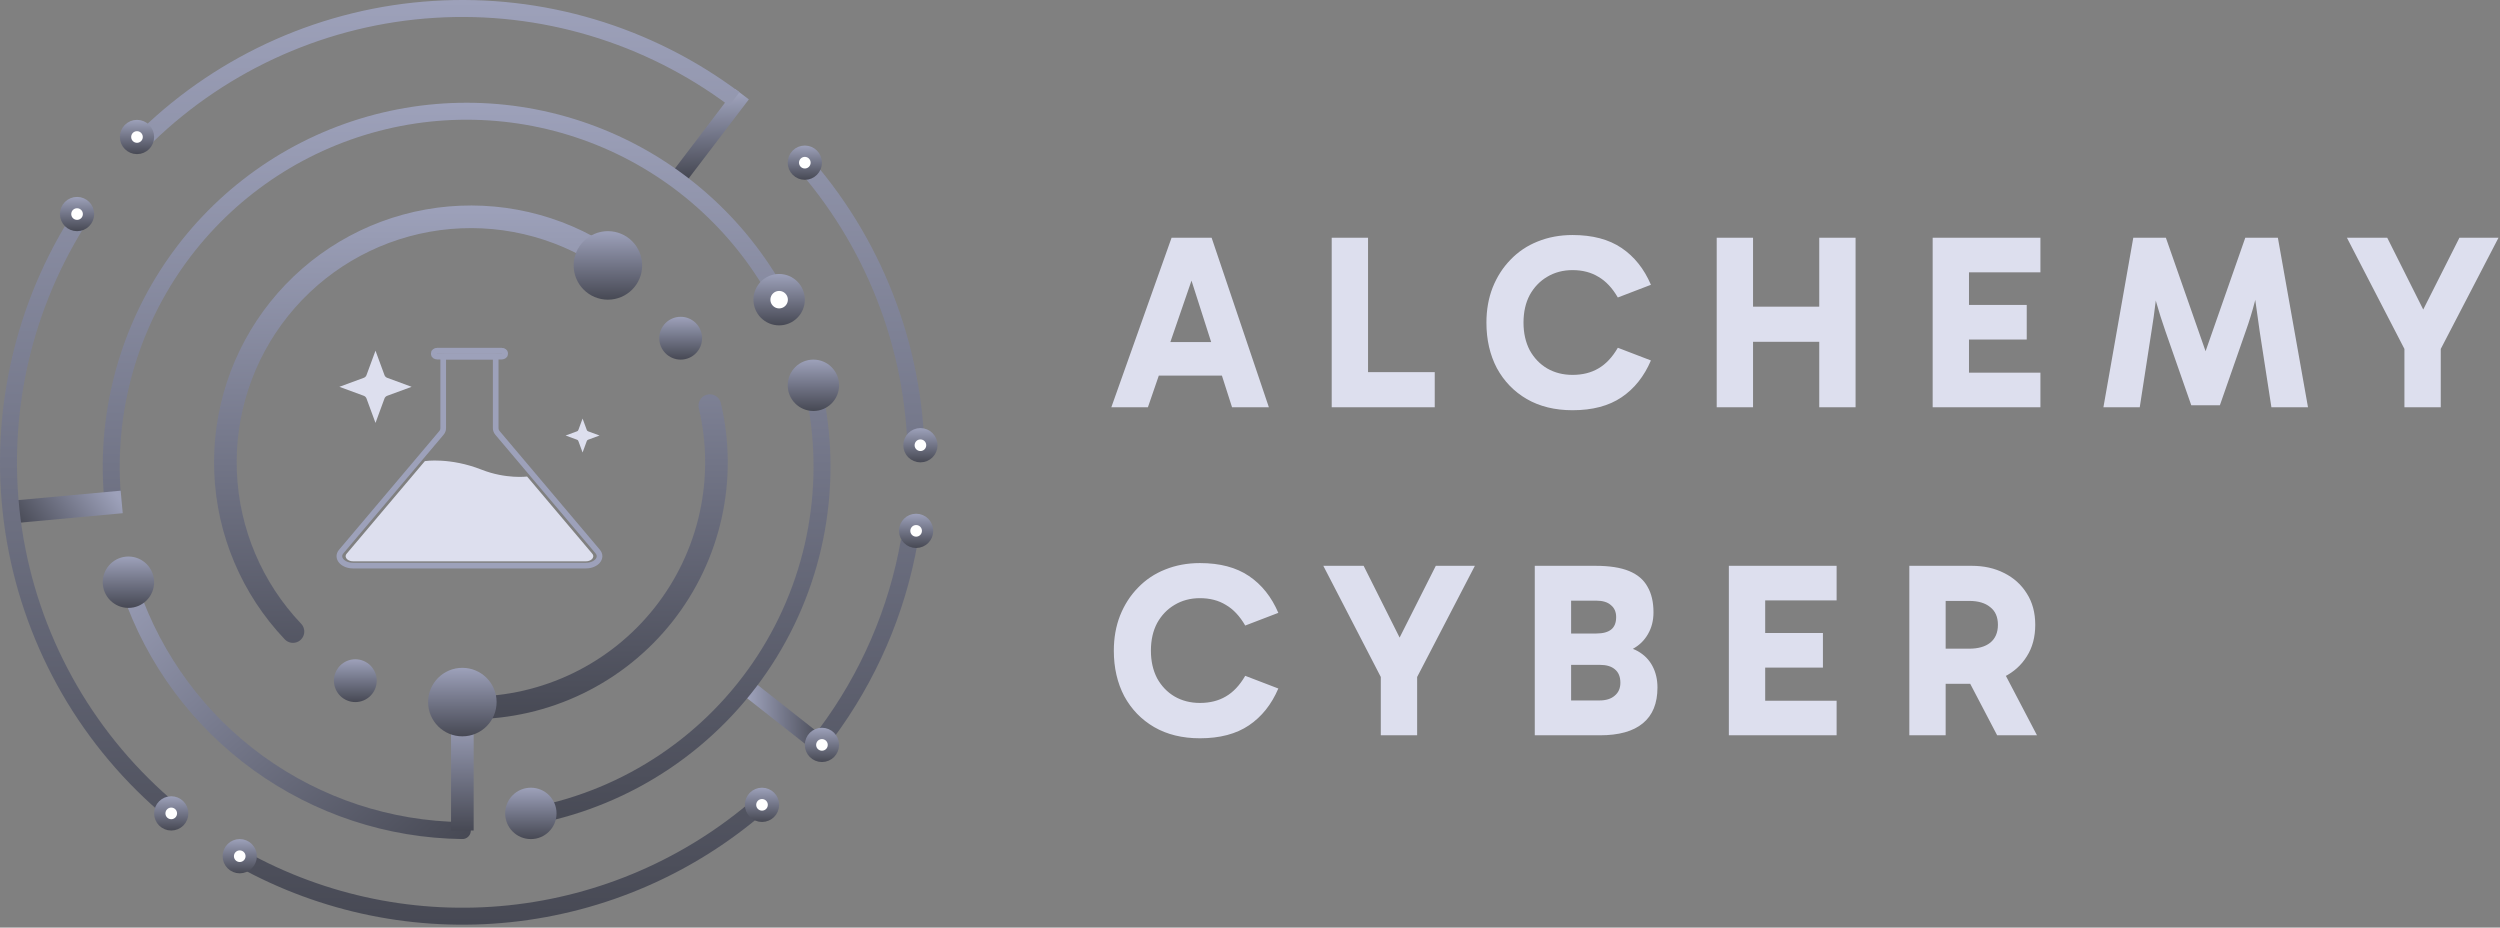 <svg width="221" height="82" viewBox="0 0 221 82" fill="none" xmlns="http://www.w3.org/2000/svg">
<rect x="0" y="0" width="221" height="82" fill="#808080" stroke="none"/>
<path d="M101.52 30.236H108.56V33.206H101.52V30.236ZM98.242 36L103.566 21.018H107.108L112.168 36H108.912L104.82 23.218H105.876L101.476 36H98.242ZM126.831 36H117.723V21.018H120.935V34.108L120.121 32.898H126.831V36ZM139.012 36.264C137.458 36.264 136.108 35.934 134.964 35.274C133.835 34.614 132.955 33.705 132.324 32.546C131.708 31.373 131.4 30.031 131.4 28.52C131.4 27.391 131.584 26.357 131.95 25.418C132.332 24.465 132.86 23.643 133.534 22.954C134.209 22.25 135.008 21.715 135.932 21.348C136.871 20.967 137.898 20.776 139.012 20.776C140.772 20.776 142.217 21.157 143.346 21.92C144.476 22.683 145.341 23.768 145.942 25.176L143.016 26.298C142.532 25.462 141.96 24.853 141.3 24.472C140.655 24.076 139.892 23.878 139.012 23.878C138.176 23.878 137.428 24.076 136.768 24.472C136.123 24.853 135.61 25.389 135.228 26.078C134.862 26.767 134.678 27.581 134.678 28.52C134.678 29.444 134.862 30.258 135.228 30.962C135.61 31.651 136.123 32.187 136.768 32.568C137.428 32.949 138.176 33.14 139.012 33.14C139.892 33.14 140.655 32.949 141.3 32.568C141.96 32.187 142.532 31.578 143.016 30.742L145.942 31.864C145.341 33.272 144.476 34.357 143.346 35.12C142.217 35.883 140.772 36.264 139.012 36.264ZM160.821 36V21.018H164.033V36H160.821ZM151.757 36V21.018H154.969V36H151.757ZM153.825 30.214V27.112H161.899V30.214H153.825ZM173.003 30.016V26.958H179.163V30.016H173.003ZM172.937 24.076L174.059 22.778V34.24L172.827 32.942H180.373V36H170.847V21.018H180.373V24.076H172.937ZM185.942 36L188.582 21.018H191.464L195.05 31.27H194.896L198.482 21.018H201.364L204.026 36H200.792L199.758 29.312C199.626 28.417 199.502 27.53 199.384 26.65C199.282 25.755 199.194 24.861 199.12 23.966H200.022C199.788 24.934 199.553 25.843 199.318 26.694C199.098 27.545 198.834 28.403 198.526 29.268L196.238 35.824H193.708L191.42 29.268C191.112 28.388 190.841 27.53 190.606 26.694C190.386 25.843 190.159 24.934 189.924 23.966H190.826C190.753 24.861 190.665 25.755 190.562 26.65C190.46 27.53 190.335 28.417 190.188 29.312L189.154 36H185.942ZM214.971 28.872H213.453L217.413 21.018H220.867L215.543 31.27L215.763 29.422V36H212.551V29.422L212.771 31.27L207.469 21.018H211.033L214.971 28.872Z" fill="#DDDFEE"/>
<path d="M106.074 65.264C104.519 65.264 103.17 64.934 102.026 64.274C100.897 63.614 100.017 62.705 99.386 61.546C98.77 60.373 98.462 59.031 98.462 57.52C98.462 56.391 98.645 55.357 99.012 54.418C99.393 53.465 99.921 52.643 100.596 51.954C101.271 51.25 102.07 50.715 102.994 50.348C103.933 49.967 104.959 49.776 106.074 49.776C107.834 49.776 109.279 50.157 110.408 50.92C111.537 51.683 112.403 52.768 113.004 54.176L110.078 55.298C109.594 54.462 109.022 53.853 108.362 53.472C107.717 53.076 106.954 52.878 106.074 52.878C105.238 52.878 104.49 53.076 103.83 53.472C103.185 53.853 102.671 54.389 102.29 55.078C101.923 55.767 101.74 56.581 101.74 57.52C101.74 58.444 101.923 59.258 102.29 59.962C102.671 60.651 103.185 61.187 103.83 61.568C104.49 61.949 105.238 62.14 106.074 62.14C106.954 62.14 107.717 61.949 108.362 61.568C109.022 61.187 109.594 60.578 110.078 59.742L113.004 60.864C112.403 62.272 111.537 63.357 110.408 64.12C109.279 64.883 107.834 65.264 106.074 65.264ZM124.483 57.872H122.965L126.925 50.018H130.379L125.055 60.27L125.275 58.422V65H122.063V58.422L122.283 60.27L116.981 50.018H120.545L124.483 57.872ZM135.674 65V50.018H141.042C142.274 50.018 143.264 50.172 144.012 50.48C144.76 50.788 145.303 51.25 145.64 51.866C145.992 52.467 146.168 53.223 146.168 54.132C146.168 54.851 146.007 55.489 145.684 56.046C145.376 56.589 144.951 57.014 144.408 57.322C143.866 57.63 143.25 57.784 142.56 57.784L142.626 57.08C143.492 57.08 144.21 57.241 144.782 57.564C145.354 57.887 145.787 58.327 146.08 58.884C146.374 59.441 146.52 60.072 146.52 60.776C146.52 62.184 146.088 63.24 145.222 63.944C144.372 64.648 143.11 65 141.438 65H135.674ZM138.886 51.668V63.196L137.742 61.92H141.394C141.966 61.92 142.414 61.781 142.736 61.502C143.074 61.223 143.242 60.842 143.242 60.358C143.242 59.83 143.081 59.434 142.758 59.17C142.45 58.906 142.01 58.774 141.438 58.774H137.742V56.002H141.108C141.695 56.002 142.135 55.885 142.428 55.65C142.722 55.415 142.868 55.049 142.868 54.55C142.868 54.095 142.714 53.743 142.406 53.494C142.113 53.23 141.68 53.098 141.108 53.098H137.83L138.886 51.668ZM154.987 59.016V55.958H161.147V59.016H154.987ZM154.921 53.076L156.043 51.778V63.24L154.811 61.942H162.357V65H152.831V50.018H162.357V53.076H154.921ZM168.784 65V50.018H174.306C175.377 50.018 176.33 50.231 177.166 50.656C178.017 51.081 178.684 51.683 179.168 52.46C179.667 53.237 179.916 54.161 179.916 55.232C179.916 56.317 179.667 57.249 179.168 58.026C178.684 58.803 178.017 59.405 177.166 59.83C176.33 60.241 175.377 60.446 174.306 60.446H171.292V57.344H174.064C174.871 57.344 175.494 57.168 175.934 56.816C176.389 56.449 176.616 55.921 176.616 55.232C176.616 54.543 176.389 54.022 175.934 53.67C175.494 53.303 174.871 53.12 174.064 53.12H171.27L171.996 52.394V65H168.784ZM176.55 65L173.36 58.906H176.88L180.07 65H176.55Z" fill="#DDDFEE"/>
<path opacity="0.38" d="M38.671 31.522H44.33C44.506 31.522 44.65 31.423 44.65 31.303V31.219C44.65 31.098 44.506 31 44.33 31H38.671C38.495 31 38.351 31.099 38.351 31.219V31.303C38.35 31.423 38.495 31.522 38.671 31.522Z" fill="url(#paint0_linear_10_39)" stroke="url(#paint1_linear_10_39)" stroke-width="0.5" stroke-miterlimit="10" stroke-linecap="round" stroke-linejoin="round"/>
<path d="M51.784 49.621C52.127 49.621 52.298 49.463 52.355 49.395C52.412 49.328 52.527 49.148 52.355 48.945L46.595 42.126C46.595 42.126 44.721 42.365 42.576 41.52C39.776 40.416 37.559 40.762 37.559 40.762L30.646 48.945C30.474 49.148 30.588 49.328 30.646 49.395C30.703 49.463 30.873 49.62 31.217 49.62L51.784 49.621Z" fill="#DDDFEE"/>
<path d="M38.671 31.522H44.33C44.506 31.522 44.65 31.423 44.65 31.303V31.219C44.65 31.098 44.506 31 44.33 31H38.671C38.495 31 38.351 31.099 38.351 31.219V31.303C38.35 31.423 38.495 31.522 38.671 31.522Z" stroke="url(#paint2_linear_10_39)" stroke-width="0.5" stroke-miterlimit="10" stroke-linecap="round" stroke-linejoin="round"/>
<path d="M30.165 48.755L39.018 38.276C39.124 38.15 39.18 38.007 39.18 37.861V31.521H43.82V37.861C43.82 38.007 43.877 38.15 43.983 38.276L52.836 48.755C53.303 49.308 52.719 50 51.784 50H31.216C30.282 50 29.697 49.308 30.165 48.755Z" stroke="url(#paint3_linear_10_39)" stroke-width="0.5" stroke-miterlimit="10" stroke-linecap="round" stroke-linejoin="round"/>
<path fill-rule="evenodd" clip-rule="evenodd" d="M33.987 33.157L33.194 31L32.4 33.157C32.38 33.213 32.348 33.264 32.306 33.306C32.264 33.348 32.213 33.38 32.157 33.4L30 34.194L32.157 34.987C32.213 35.008 32.264 35.04 32.306 35.082C32.348 35.124 32.38 35.175 32.4 35.23L33.194 37.387L33.987 35.23C34.008 35.175 34.04 35.124 34.082 35.082C34.124 35.04 34.175 35.008 34.231 34.987L36.388 34.194L34.231 33.4C34.175 33.38 34.124 33.348 34.082 33.306C34.04 33.264 34.008 33.213 33.987 33.157Z" fill="#DDDFEE"/>
<path fill-rule="evenodd" clip-rule="evenodd" d="M51.873 38.013L51.5 37L51.127 38.013C51.118 38.039 51.103 38.063 51.083 38.083C51.063 38.103 51.039 38.118 51.013 38.127L50 38.5L51.013 38.873C51.039 38.882 51.063 38.898 51.083 38.917C51.103 38.937 51.118 38.961 51.127 38.987L51.5 40L51.873 38.987C51.882 38.961 51.898 38.937 51.917 38.917C51.937 38.898 51.961 38.882 51.987 38.873L53 38.5L51.987 38.127C51.961 38.118 51.937 38.103 51.917 38.083C51.898 38.063 51.882 38.039 51.873 38.013Z" fill="#DDDFEE"/>
<path d="M65.6 8.333L60.001 15.688" stroke="url(#paint4_linear_10_39)" stroke-width="1.5"/>
<path d="M10.048 44.92C9.203 37.738 10.862 30.485 14.744 24.384C18.626 18.283 24.494 13.708 31.357 11.431C38.221 9.154 45.659 9.314 52.418 11.885C59.177 14.455 64.843 19.279 68.458 25.541" stroke="url(#paint5_linear_10_39)" stroke-width="1.5"/>
<path d="M10.759 44.372L0.758 45.291" stroke="url(#paint6_linear_10_39)" stroke-width="2"/>
<path d="M66.149 60.853L72.764 66.06" stroke="url(#paint7_linear_10_39)" stroke-width="1.5"/>
<path d="M13.001 12.011C19.857 5.39 28.847 1.426 38.359 0.829C47.872 0.232 57.286 3.041 64.916 8.753" stroke="url(#paint8_linear_10_39)" stroke-width="1.5"/>
<path d="M70.688 14.025C77.196 21.253 80.857 30.6 80.989 40.325" stroke="url(#paint9_linear_10_39)" stroke-width="1.5"/>
<path d="M80.383 47.839C79.291 54.032 76.759 59.882 72.99 64.916" stroke="url(#paint10_linear_10_39)" stroke-width="1.5"/>
<path d="M67.194 71.152C60.978 76.555 53.25 79.915 45.059 80.774C36.867 81.633 28.61 79.951 21.408 75.956" stroke="url(#paint11_linear_10_39)" stroke-width="1.5"/>
<path d="M14.55 71.152C7.356 64.898 2.624 56.289 1.2 46.864C-0.223 37.44 1.755 27.816 6.78 19.717" stroke="url(#paint12_linear_10_39)" stroke-width="1.5"/>
<path d="M40.871 73.422C34.395 73.344 28.101 71.266 22.852 67.474C17.602 63.681 13.653 58.359 11.544 52.235" stroke="url(#paint13_linear_10_39)" stroke-width="1.5" stroke-linecap="round"/>
<path d="M71.874 34.232C72.815 38.339 72.92 42.594 72.183 46.743C71.447 50.892 69.883 54.85 67.585 58.382C65.287 61.914 62.302 64.948 58.808 67.303C55.314 69.658 51.381 71.286 47.245 72.09" stroke="url(#paint14_linear_10_39)" stroke-width="1.5"/>
<path d="M25.898 55.829C22.279 52.023 20.163 47.034 19.941 41.787C19.72 36.54 21.408 31.391 24.693 27.293C27.979 23.196 32.638 20.429 37.807 19.504C42.977 18.58 48.306 19.561 52.808 22.265" stroke="url(#paint15_linear_10_39)" stroke-width="2" stroke-linecap="round"/>
<path d="M62.748 35.857C63.505 39.046 63.53 42.364 62.822 45.563C62.113 48.763 60.69 51.76 58.658 54.331C56.626 56.902 54.038 58.98 51.089 60.408C48.14 61.836 44.905 62.578 41.629 62.578" stroke="url(#paint16_linear_10_39)" stroke-width="2" stroke-linecap="round"/>
<circle cx="71.147" cy="14.381" r="1.014" fill="white" stroke="url(#paint17_linear_10_39)"/>
<circle cx="81.365" cy="39.358" r="1.014" fill="white" stroke="url(#paint18_linear_10_39)"/>
<circle cx="80.986" cy="46.927" r="1.014" fill="white" stroke="url(#paint19_linear_10_39)"/>
<circle cx="72.66" cy="65.849" r="1.014" fill="white" stroke="url(#paint20_linear_10_39)"/>
<circle cx="67.362" cy="71.147" r="1.014" fill="white" stroke="url(#paint21_linear_10_39)"/>
<circle cx="21.193" cy="75.688" r="1.014" fill="white" stroke="url(#paint22_linear_10_39)"/>
<circle cx="15.138" cy="71.904" r="1.014" fill="white" stroke="url(#paint23_linear_10_39)"/>
<circle cx="6.812" cy="18.922" r="1.014" fill="white" stroke="url(#paint24_linear_10_39)"/>
<circle cx="12.11" cy="12.11" r="1.014" fill="white" stroke="url(#paint25_linear_10_39)"/>
<circle cx="68.876" cy="26.491" r="1.521" fill="white" stroke="url(#paint26_linear_10_39)" stroke-width="1.5"/>
<circle cx="71.904" cy="34.06" r="2.271" fill="url(#paint27_linear_10_39)"/>
<circle cx="46.927" cy="71.904" r="2.271" fill="url(#paint28_linear_10_39)"/>
<circle cx="11.353" cy="51.468" r="2.271" fill="url(#paint29_linear_10_39)"/>
<circle cx="31.411" cy="60.172" r="1.892" fill="url(#paint30_linear_10_39)"/>
<circle cx="60.172" cy="29.897" r="1.892" fill="url(#paint31_linear_10_39)"/>
<circle cx="53.739" cy="23.463" r="3.028" fill="url(#paint32_linear_10_39)"/>
<path d="M40.872 63.578V73.417" stroke="url(#paint33_linear_10_39)" stroke-width="2"/>
<circle cx="40.872" cy="62.064" r="3.028" fill="url(#paint34_linear_10_39)"/>
<defs>
<linearGradient id="paint0_linear_10_39" x1="41.5" y1="31" x2="41.5" y2="31.522" gradientUnits="userSpaceOnUse">
<stop stop-color="#9DA1BA"/>
<stop offset="1" stop-color="#9DA1BA"/>
</linearGradient>
<linearGradient id="paint1_linear_10_39" x1="41.5" y1="31" x2="41.5" y2="31.522" gradientUnits="userSpaceOnUse">
<stop stop-color="#9DA1BA"/>
<stop offset="1" stop-color="#9DA1BA"/>
</linearGradient>
<linearGradient id="paint2_linear_10_39" x1="41.5" y1="31" x2="41.5" y2="31.522" gradientUnits="userSpaceOnUse">
<stop stop-color="#9DA1BA"/>
<stop offset="1" stop-color="#9DA1BA"/>
</linearGradient>
<linearGradient id="paint3_linear_10_39" x1="41.5" y1="31.521" x2="41.5" y2="50" gradientUnits="userSpaceOnUse">
<stop stop-color="#9DA1BA"/>
<stop offset="1" stop-color="#9DA1BA"/>
</linearGradient>
<linearGradient id="paint4_linear_10_39" x1="62.697" y1="8.417" x2="62.905" y2="15.604" gradientUnits="userSpaceOnUse">
<stop stop-color="#9DA1BA"/>
<stop offset="1" stop-color="#474954"/>
</linearGradient>
<linearGradient id="paint5_linear_10_39" x1="41.25" y1="9.083" x2="41.25" y2="73.417" gradientUnits="userSpaceOnUse">
<stop stop-color="#9DA1BA"/>
<stop offset="1" stop-color="#474954"/>
</linearGradient>
<linearGradient id="paint6_linear_10_39" x1="9.119" y1="42.243" x2="2.397" y2="47.42" gradientUnits="userSpaceOnUse">
<stop stop-color="#9DA1BA"/>
<stop offset="1" stop-color="#474954"/>
</linearGradient>
<linearGradient id="paint7_linear_10_39" x1="66.18" y1="63.495" x2="72.734" y2="63.419" gradientUnits="userSpaceOnUse">
<stop stop-color="#9DA1BA"/>
<stop offset="1" stop-color="#474954"/>
</linearGradient>
<linearGradient id="paint8_linear_10_39" x1="40.872" y1="6.10352e-05" x2="40.872" y2="81.743" gradientUnits="userSpaceOnUse">
<stop stop-color="#9DA1BA"/>
<stop offset="1" stop-color="#474954"/>
</linearGradient>
<linearGradient id="paint9_linear_10_39" x1="40.872" y1="6.10352e-05" x2="40.872" y2="81.743" gradientUnits="userSpaceOnUse">
<stop stop-color="#9DA1BA"/>
<stop offset="1" stop-color="#474954"/>
</linearGradient>
<linearGradient id="paint10_linear_10_39" x1="40.872" y1="6.10352e-05" x2="40.872" y2="81.743" gradientUnits="userSpaceOnUse">
<stop stop-color="#9DA1BA"/>
<stop offset="1" stop-color="#474954"/>
</linearGradient>
<linearGradient id="paint11_linear_10_39" x1="40.872" y1="6.10352e-05" x2="40.872" y2="81.743" gradientUnits="userSpaceOnUse">
<stop stop-color="#9DA1BA"/>
<stop offset="1" stop-color="#474954"/>
</linearGradient>
<linearGradient id="paint12_linear_10_39" x1="40.872" y1="6.10352e-05" x2="40.872" y2="81.743" gradientUnits="userSpaceOnUse">
<stop stop-color="#9DA1BA"/>
<stop offset="1" stop-color="#474954"/>
</linearGradient>
<linearGradient id="paint13_linear_10_39" x1="15.516" y1="44.656" x2="41.25" y2="74.174" gradientUnits="userSpaceOnUse">
<stop stop-color="#9DA1BA"/>
<stop offset="1" stop-color="#474954"/>
</linearGradient>
<linearGradient id="paint14_linear_10_39" x1="41.25" y1="9.083" x2="41.25" y2="73.417" gradientUnits="userSpaceOnUse">
<stop stop-color="#9DA1BA"/>
<stop offset="1" stop-color="#474954"/>
</linearGradient>
<linearGradient id="paint15_linear_10_39" x1="41.629" y1="18.165" x2="41.629" y2="63.578" gradientUnits="userSpaceOnUse">
<stop stop-color="#9DA1BA"/>
<stop offset="1" stop-color="#474954"/>
</linearGradient>
<linearGradient id="paint16_linear_10_39" x1="41.629" y1="18.165" x2="41.629" y2="63.578" gradientUnits="userSpaceOnUse">
<stop stop-color="#9DA1BA"/>
<stop offset="1" stop-color="#474954"/>
</linearGradient>
<linearGradient id="paint17_linear_10_39" x1="71.147" y1="12.867" x2="71.147" y2="15.895" gradientUnits="userSpaceOnUse">
<stop stop-color="#9DA1BA"/>
<stop offset="1" stop-color="#474954"/>
</linearGradient>
<linearGradient id="paint18_linear_10_39" x1="81.365" y1="37.844" x2="81.365" y2="40.872" gradientUnits="userSpaceOnUse">
<stop stop-color="#9DA1BA"/>
<stop offset="1" stop-color="#474954"/>
</linearGradient>
<linearGradient id="paint19_linear_10_39" x1="80.986" y1="45.413" x2="80.986" y2="48.44" gradientUnits="userSpaceOnUse">
<stop stop-color="#9DA1BA"/>
<stop offset="1" stop-color="#474954"/>
</linearGradient>
<linearGradient id="paint20_linear_10_39" x1="72.66" y1="64.335" x2="72.66" y2="67.362" gradientUnits="userSpaceOnUse">
<stop stop-color="#9DA1BA"/>
<stop offset="1" stop-color="#474954"/>
</linearGradient>
<linearGradient id="paint21_linear_10_39" x1="67.362" y1="69.633" x2="67.362" y2="72.66" gradientUnits="userSpaceOnUse">
<stop stop-color="#9DA1BA"/>
<stop offset="1" stop-color="#474954"/>
</linearGradient>
<linearGradient id="paint22_linear_10_39" x1="21.193" y1="74.174" x2="21.193" y2="77.202" gradientUnits="userSpaceOnUse">
<stop stop-color="#9DA1BA"/>
<stop offset="1" stop-color="#474954"/>
</linearGradient>
<linearGradient id="paint23_linear_10_39" x1="15.138" y1="70.39" x2="15.138" y2="73.417" gradientUnits="userSpaceOnUse">
<stop stop-color="#9DA1BA"/>
<stop offset="1" stop-color="#474954"/>
</linearGradient>
<linearGradient id="paint24_linear_10_39" x1="6.812" y1="17.408" x2="6.812" y2="20.436" gradientUnits="userSpaceOnUse">
<stop stop-color="#9DA1BA"/>
<stop offset="1" stop-color="#474954"/>
</linearGradient>
<linearGradient id="paint25_linear_10_39" x1="12.11" y1="10.596" x2="12.11" y2="13.624" gradientUnits="userSpaceOnUse">
<stop stop-color="#9DA1BA"/>
<stop offset="1" stop-color="#474954"/>
</linearGradient>
<linearGradient id="paint26_linear_10_39" x1="68.876" y1="24.22" x2="68.876" y2="28.762" gradientUnits="userSpaceOnUse">
<stop stop-color="#9DA1BA"/>
<stop offset="1" stop-color="#474954"/>
</linearGradient>
<linearGradient id="paint27_linear_10_39" x1="71.904" y1="31.789" x2="71.904" y2="36.33" gradientUnits="userSpaceOnUse">
<stop stop-color="#9DA1BA"/>
<stop offset="1" stop-color="#474954"/>
</linearGradient>
<linearGradient id="paint28_linear_10_39" x1="46.927" y1="69.633" x2="46.927" y2="74.174" gradientUnits="userSpaceOnUse">
<stop stop-color="#9DA1BA"/>
<stop offset="1" stop-color="#474954"/>
</linearGradient>
<linearGradient id="paint29_linear_10_39" x1="11.353" y1="49.197" x2="11.353" y2="53.739" gradientUnits="userSpaceOnUse">
<stop stop-color="#9DA1BA"/>
<stop offset="1" stop-color="#474954"/>
</linearGradient>
<linearGradient id="paint30_linear_10_39" x1="31.411" y1="58.28" x2="31.411" y2="62.064" gradientUnits="userSpaceOnUse">
<stop stop-color="#9DA1BA"/>
<stop offset="1" stop-color="#474954"/>
</linearGradient>
<linearGradient id="paint31_linear_10_39" x1="60.172" y1="28.005" x2="60.172" y2="31.789" gradientUnits="userSpaceOnUse">
<stop stop-color="#9DA1BA"/>
<stop offset="1" stop-color="#474954"/>
</linearGradient>
<linearGradient id="paint32_linear_10_39" x1="53.739" y1="20.436" x2="53.739" y2="26.491" gradientUnits="userSpaceOnUse">
<stop stop-color="#9DA1BA"/>
<stop offset="1" stop-color="#474954"/>
</linearGradient>
<linearGradient id="paint33_linear_10_39" x1="41.372" y1="63.578" x2="41.372" y2="73.417" gradientUnits="userSpaceOnUse">
<stop stop-color="#9DA1BA"/>
<stop offset="1" stop-color="#474954"/>
</linearGradient>
<linearGradient id="paint34_linear_10_39" x1="40.872" y1="59.037" x2="40.872" y2="65.092" gradientUnits="userSpaceOnUse">
<stop stop-color="#9DA1BA"/>
<stop offset="1" stop-color="#474954"/>
</linearGradient>
</defs>
</svg>
